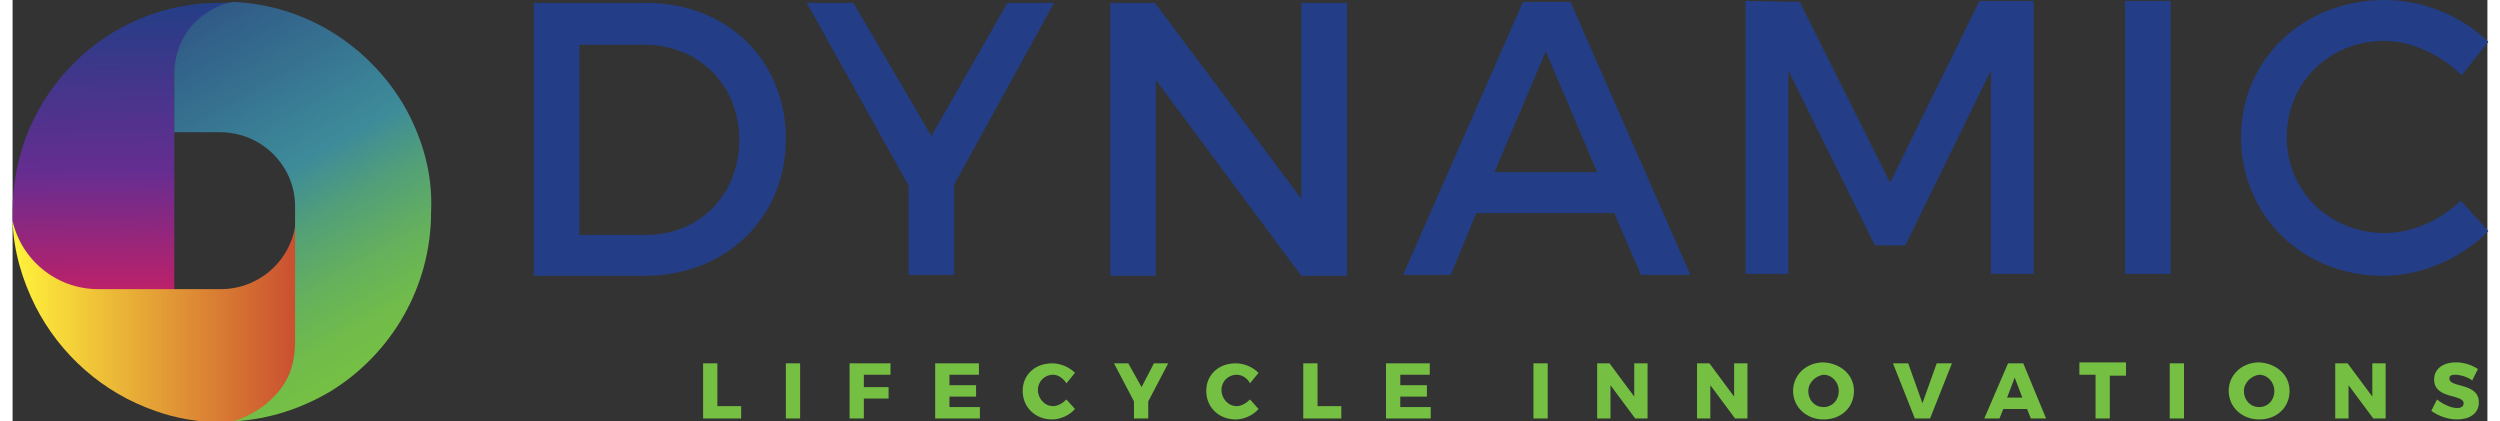 <?xml version="1.0" encoding="UTF-8"?>
<svg width="89px" height="15px" xmlns="http://www.w3.org/2000/svg" xmlns:xlink="http://www.w3.org/1999/xlink" version="1.1" id="Layer_1" x="0px" y="0px" viewBox="0 0 260.2 44.3" style="enable-background:new 0 0 260.2 44.3;" xml:space="preserve">
<rect x="0" y="0" width="260.2" height="44.3" fill="#333333" stroke="none"/>
<style type="text/css">
	.st0{fill:#233E86;}
	.st1{fill:#75C043;}
	.st2{fill:url(#SVGID_1_);}
	.st3{fill:url(#SVGID_00000075881481702383712970000013748290552073574025_);}
	.st4{fill:url(#SVGID_00000128461254731347140950000009996146979245280395_);}
</style>
<g>
	<path class="st0" d="M81.3,14.6C81.3,22.9,75,29,66.4,29l-11.6,0l0-28.7l11.8,0C75.1,0.3,81.3,6.3,81.3,14.6z M76.4,14.7   c0-5.9-4.4-10-10-10l-6.8,0l0,20l7,0C72.2,24.7,76.4,20.5,76.4,14.7z"></path>
	<path class="st0" d="M99,19.4l0,9.5l-4.8,0l0-9.4L83.5,0.3l4.9,0l8.2,14l8-14l4.9,0L99,19.4z"></path>
	<path class="st0" d="M120.1,0.3l15.4,20.6l0-20.6l4.8,0l0,28.7l-4.8,0L120.2,8.4l0,20.6l-4.8,0l0-28.7L120.1,0.3z"></path>
	<path class="st0" d="M168.4,22.4l-14.5,0l-2.7,6.5l-5,0l12.6-28.7l5,0l12.6,28.7l-5.2,0L168.4,22.4z M166.6,18.1l-5.4-12.7   l-5.4,12.7L166.6,18.1z"></path>
	<path class="st0" d="M187.9,0.2l9.5,19l9.4-19.1l5.7,0l0,28.7l-4.5,0L208,7.4l-9,18.4l-3.2,0l-9.1-18.4l0,21.4l-4.5,0l0-28.7   L187.9,0.2z"></path>
	<path class="st0" d="M226.9,0.1l0,28.7l-4.8,0l0-28.7L226.9,0.1z"></path>
	<path class="st0" d="M249.3,4.3c-5.7,0-10.2,4.4-10.2,10.1c0,5.7,4.5,10.1,10.3,10.1c2.9,0,5.8-1.3,8-3.4l2.9,3.2   c-2.9,2.9-7,4.7-11.1,4.7c-8.4,0-14.9-6.3-14.9-14.6c0-8.2,6.6-14.4,15.1-14.4c4.1,0,8.1,1.7,10.9,4.4l-2.8,3.5   C255.2,5.7,252.2,4.3,249.3,4.3z"></path>
</g>
<g>
	<path class="st1" d="M74.1,38.2v4.5h2.5V44h-4v-5.8H74.1z"></path>
	<path class="st1" d="M82.8,38.2V44h-1.5v-5.8H82.8z"></path>
	<path class="st1" d="M92.3,38.2l0,1.2h-2.8v1.3h2.6v1.2h-2.6V44h-1.5v-5.8H92.3z"></path>
	<path class="st1" d="M101.6,38.2v1.2h-3.1v1.1h2.8v1.2h-2.8v1.1h3.2V44H97v-5.8H101.6z"></path>
	<path class="st1" d="M109.4,39.4c-0.9,0-1.6,0.7-1.6,1.6c0,0.9,0.7,1.7,1.6,1.7c0.5,0,1-0.3,1.4-0.7l0.9,1   c-0.6,0.7-1.6,1.1-2.4,1.1c-1.8,0-3.1-1.3-3.1-3c0-1.7,1.3-2.9,3.1-2.9c0.9,0,1.8,0.4,2.4,1l-0.9,1.1   C110.4,39.7,109.9,39.4,109.4,39.4z"></path>
	<path class="st1" d="M119.4,42.2V44h-1.5v-1.8l-2.1-4h1.5l1.4,2.5l1.3-2.5h1.5L119.4,42.2z"></path>
	<path class="st1" d="M128.7,39.4c-0.9,0-1.6,0.7-1.6,1.6c0,0.9,0.7,1.7,1.6,1.7c0.5,0,1-0.3,1.4-0.7l0.9,1   c-0.6,0.7-1.6,1.1-2.4,1.1c-1.8,0-3.1-1.3-3.1-3c0-1.7,1.3-2.9,3.1-2.9c0.9,0,1.8,0.4,2.4,1l-0.9,1.1   C129.8,39.7,129.2,39.4,128.7,39.4z"></path>
	<path class="st1" d="M137.2,38.2v4.5h2.5V44h-4v-5.8H137.2z"></path>
	<path class="st1" d="M149,38.2v1.2h-3.1v1.1h2.8v1.2h-2.8v1.1h3.2V44h-4.7v-5.8H149z"></path>
	<path class="st1" d="M161.4,38.2V44h-1.5v-5.8H161.4z"></path>
	<path class="st1" d="M167.9,38.2l2.6,3.5v-3.5h1.4V44h-1.3l-2.6-3.5V44h-1.4v-5.8H167.9z"></path>
	<path class="st1" d="M178.4,38.2l2.6,3.5v-3.5h1.4V44h-1.3l-2.6-3.5V44h-1.4v-5.8H178.4z"></path>
	<path class="st1" d="M193.6,41.1c0,1.7-1.3,3-3.2,3c-1.8,0-3.2-1.3-3.2-3c0-1.7,1.4-3,3.2-3C192.2,38.2,193.6,39.4,193.6,41.1z    M188.8,41.1c0,1,0.7,1.7,1.6,1.7c0.9,0,1.6-0.7,1.6-1.7c0-0.9-0.7-1.7-1.6-1.7C189.6,39.5,188.8,40.2,188.8,41.1z"></path>
	<path class="st1" d="M199.3,38.2l1.5,4.2l1.5-4.2h1.6l-2.3,5.8h-1.6l-2.3-5.8H199.3z"></path>
	<path class="st1" d="M211.8,43h-2.5l-0.4,1h-1.6l2.5-5.8h1.6l2.4,5.8h-1.6L211.8,43z M211.3,41.8l-0.8-2.1l-0.8,2.1H211.3z"></path>
	<path class="st1" d="M222.2,38.2v1.3h-1.7V44h-1.5v-4.6h-1.7v-1.3H222.2z"></path>
	<path class="st1" d="M228.3,38.2V44h-1.5v-5.8H228.3z"></path>
	<path class="st1" d="M239.4,41.1c0,1.7-1.3,3-3.2,3c-1.8,0-3.2-1.3-3.2-3c0-1.7,1.4-3,3.2-3C238,38.2,239.4,39.4,239.4,41.1z    M234.6,41.1c0,1,0.7,1.7,1.6,1.7c0.9,0,1.6-0.7,1.6-1.7c0-0.9-0.7-1.7-1.6-1.7C235.4,39.5,234.6,40.2,234.6,41.1z"></path>
	<path class="st1" d="M245.5,38.2l2.6,3.5v-3.5h1.4V44h-1.3l-2.6-3.5V44h-1.4v-5.8H245.5z"></path>
	<path class="st1" d="M256.8,39.4c-0.4,0-0.6,0.1-0.6,0.4c0,1,3.1,0.4,3.1,2.5c0,1.2-1,1.8-2.3,1.8c-1,0-2-0.4-2.7-0.9l0.6-1.2   c0.6,0.5,1.5,0.9,2.1,0.9c0.5,0,0.7-0.2,0.7-0.5c0-1-3.1-0.4-3.1-2.5c0-1.1,0.9-1.8,2.3-1.8c0.9,0,1.7,0.3,2.3,0.7l-0.6,1.2   C258.1,39.6,257.3,39.4,256.8,39.4z"></path>
</g>
<linearGradient id="SVGID_1_" gradientUnits="userSpaceOnUse" x1="10.714" y1="24.585" x2="10.714" y2="-10.164" gradientTransform="matrix(1 -1.091932e-02 1.092282e-02 1 0.837 10.346)">
	<stop offset="0" style="stop-color:#DA1C5C"></stop>
	<stop offset="0.481" style="stop-color:#662D91"></stop>
	<stop offset="1" style="stop-color:#233E86"></stop>
</linearGradient>
<path class="st2" d="M9,30.5l8,0l0-16.6h0l0-3.2l0-2.8c0-2.5,1.1-4.7,2.9-6.1c0.7-0.6,1.5-1,2.4-1.3c0.3-0.1,0.5-0.2,0.8-0.2  c-0.3,0-0.7,0-1,0C9.9,0.1,0,10,0,22.2c0,0.3,0,0.7,0,1C0.9,27.4,4.6,30.5,9,30.5z"></path>
<linearGradient id="SVGID_00000083768394288710310790000006619726737737050025_" gradientUnits="userSpaceOnUse" x1="2.594149e-02" y1="33.615" x2="29.82" y2="33.615">
	<stop offset="0" style="stop-color:#FFF33B"></stop>
	<stop offset="1" style="stop-color:#CA4F30"></stop>
</linearGradient>
<path style="fill:url(#SVGID_00000083768394288710310790000006619726737737050025_);" d="M29.8,33.9l0-11c-0.2,4.2-3.7,7.5-7.9,7.5  l-4.9,0l-8,0c-4.4,0-8.1-3.1-9-7.2c0.1,3.2,1,6.2,2.4,9c2.6,5.1,7.1,9.1,12.6,11c2.2,0.8,4.6,1.2,7.1,1.2c0.4,0,0.8,0,1.2,0  c0.2-0.1,0.4-0.1,0.6-0.2c0.4-0.1,0.8-0.3,1.2-0.5c0.5-0.3,1-0.6,1.5-1c2-1.6,3.2-3.3,3.2-6.8l0-1.7C29.8,34.1,29.8,34,29.8,33.9z"></path>
<linearGradient id="SVGID_00000024707429232580527330000012421203992553900211_" gradientUnits="userSpaceOnUse" x1="38.379" y1="38.322" x2="17.859" y2="2.78">
	<stop offset="0" style="stop-color:#75C043"></stop>
	<stop offset="0.101" style="stop-color:#71BC4A"></stop>
	<stop offset="0.24" style="stop-color:#65B15C"></stop>
	<stop offset="0.402" style="stop-color:#529F79"></stop>
	<stop offset="0.547" style="stop-color:#3D8B9A"></stop>
	<stop offset="1" style="stop-color:#305A87"></stop>
</linearGradient>
<path style="fill:url(#SVGID_00000024707429232580527330000012421203992553900211_);" d="M41.1,11c-3.7-6.2-10.3-10.5-18-10.8  c-0.3,0.1-0.5,0.1-0.8,0.2c-0.9,0.3-1.7,0.8-2.4,1.3C18.1,3.1,17,5.3,17,7.8l0,2.1l0,4l4.8,0c4.3,0,7.8,3.4,7.9,7.6  c0,0.1,0,0.2,0,0.3l0,1.1l0,11c0,0.1,0,0.1,0,0.2l0,1.7c0,3.5-1.3,5.2-3.2,6.8c-0.8,0.6-1.7,1.1-2.7,1.5c-0.2,0.1-0.4,0.1-0.6,0.2  c3.8-0.2,7.3-1.4,10.3-3.2c6.3-3.9,10.5-10.9,10.5-18.8C44.2,18.1,43,14.3,41.1,11z"></path>
</svg>
